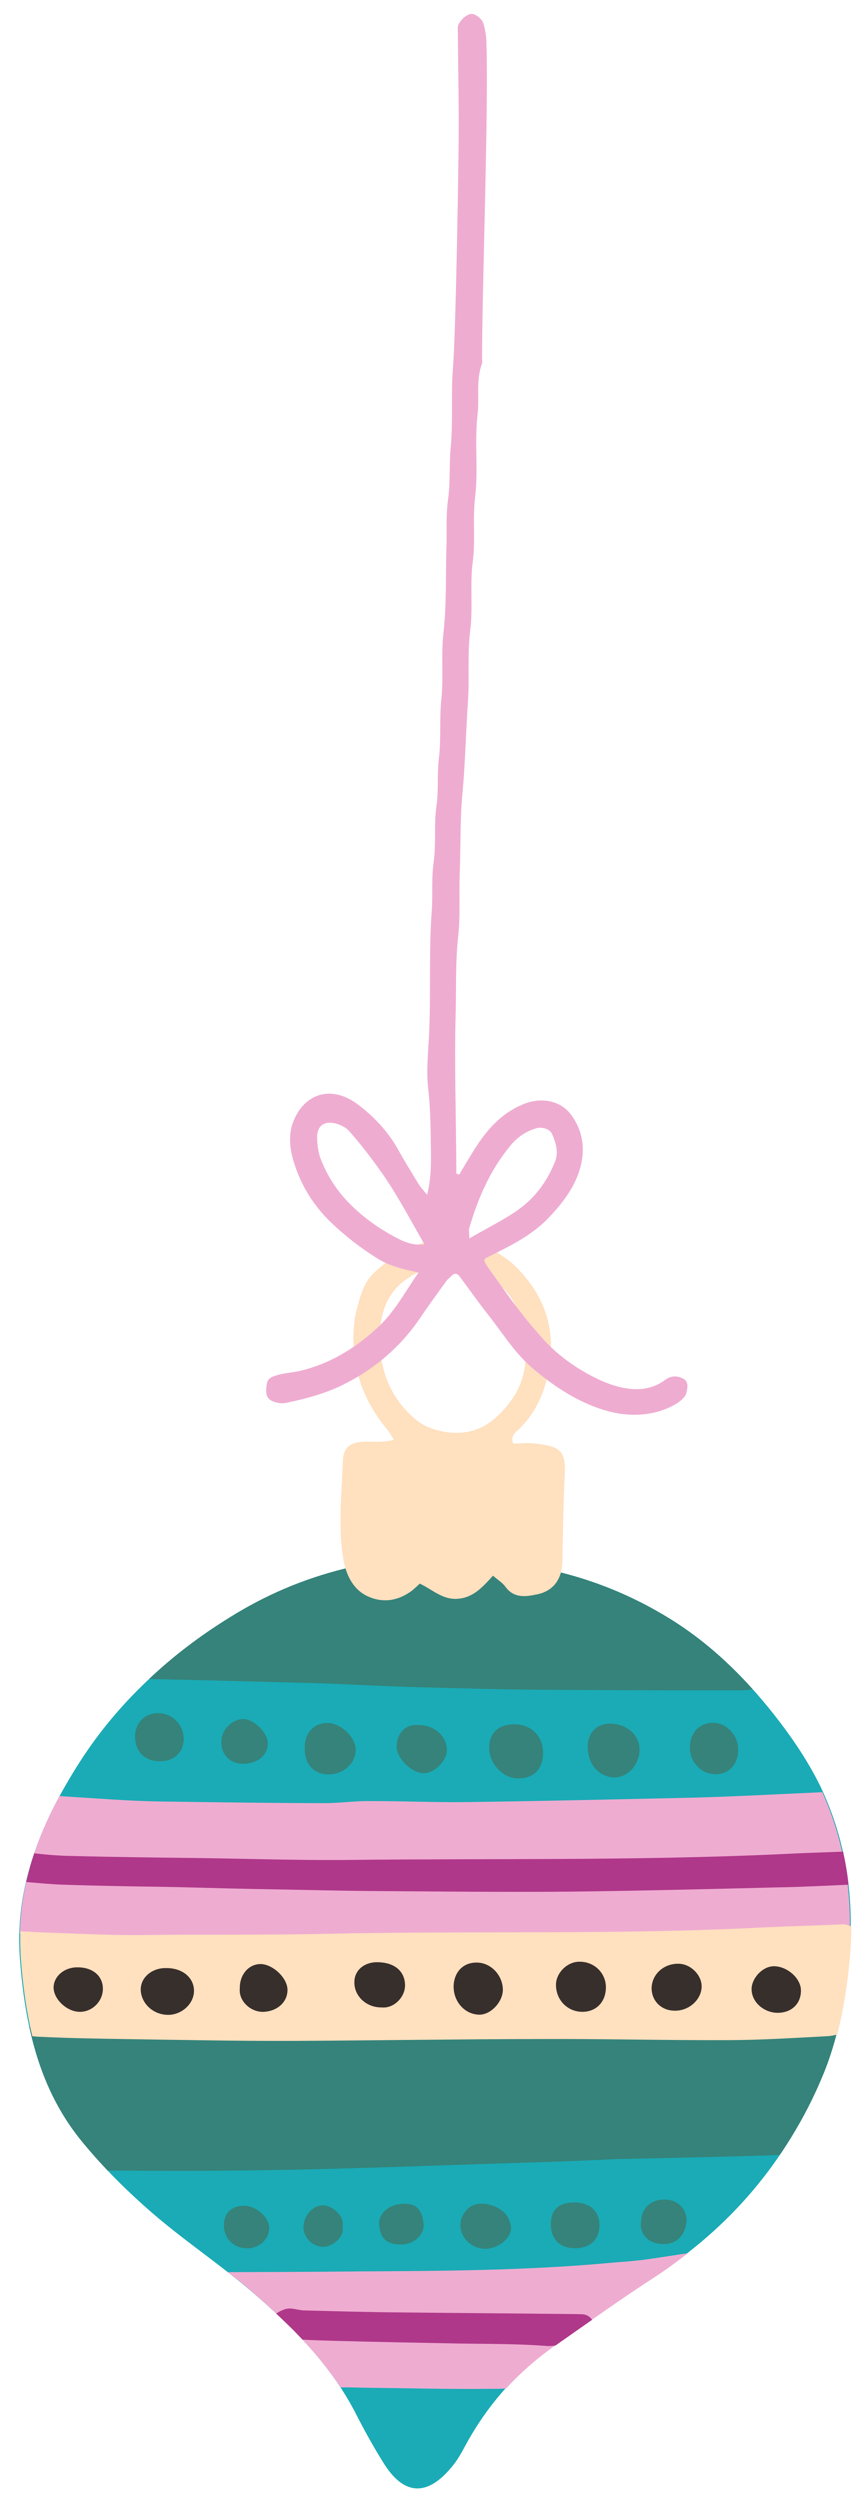 <?xml version="1.0" encoding="UTF-8"?> <svg xmlns="http://www.w3.org/2000/svg" width="90" height="260" viewBox="0 0 90 260" fill="none"> <path d="M8.335 183.181C12.299 177.024 17.597 172.17 23.828 168.264C27.587 165.901 31.534 164.227 35.944 163.113C40.648 162.555 45.412 162.272 50.139 162.125C51.776 162.34 53.617 162.595 55.457 162.918C60.737 163.847 65.648 165.758 70.19 168.652C74.53 171.438 78.028 175.023 81.103 179.041C82.756 181.207 84.268 183.507 85.435 185.933C88.058 191.514 88.924 197.492 88.349 203.637C87.96 207.939 87.197 212.128 85.481 216.12C81.792 224.782 75.996 231.643 68.055 236.768C64.503 239.069 61.048 241.543 57.56 243.982C53.828 246.62 50.863 249.963 48.635 253.941C48.167 254.784 47.733 255.662 47.131 256.399C44.582 259.582 42.151 259.62 40.015 256.311C38.997 254.709 38.05 253.007 37.172 251.307C34.541 246.034 30.441 241.954 26.058 238.209C22.645 235.311 18.879 232.814 15.502 229.849C12.894 227.554 10.395 225.057 8.243 222.33C3.874 216.806 2.513 210.13 2.046 203.307C1.594 195.902 4.406 189.304 8.335 183.181Z" fill="#1AABB6"></path> <path d="M54.649 224.91C45.641 225.182 36.664 225.557 27.659 225.692C22.181 225.784 16.706 225.774 11.197 225.729C10.165 224.641 9.202 223.554 8.274 222.4C5.527 218.938 3.956 214.994 3.074 210.864C7.926 211.131 12.779 211.398 17.601 211.527C23.517 211.72 29.439 211.639 35.36 211.661C44.257 211.695 53.152 211.796 62.087 211.728C69.925 211.664 77.769 211.43 85.61 211.298C86.124 211.278 86.603 211.256 87.117 211.236C86.696 212.901 86.172 214.564 85.479 216.154C84.273 219.031 82.799 221.661 81.125 224.114C75.404 224.303 69.652 224.423 63.933 224.543C60.815 224.699 57.731 224.821 54.649 224.91Z" fill="#35837A"></path> <path d="M35.939 163.114C40.642 162.555 45.407 162.272 50.134 162.125C51.771 162.34 53.612 162.595 55.452 162.918C60.731 163.847 65.642 165.758 70.185 168.652C73.247 170.617 75.92 173.016 78.313 175.681C77.901 175.738 77.488 175.796 77.078 175.785C69.959 175.799 62.807 175.778 55.69 175.724C51.584 175.683 47.514 175.573 43.411 175.463C39.683 175.363 35.925 175.126 32.197 175.026C26.622 174.876 21.048 174.727 15.507 174.612C18.035 172.216 20.83 170.101 23.858 168.231C27.582 165.901 31.529 164.193 35.939 163.114Z" fill="#35837A"></path> <path d="M69.819 201.566C61.878 201.626 53.941 201.516 46.035 201.509C33.407 201.479 20.745 201.481 8.117 201.451C6.167 201.433 4.184 201.345 2.238 201.156C2.17 201.154 2.137 201.119 2.068 201.117C2.173 195.952 3.771 191.238 6.183 186.785C7.994 186.902 9.77 187.018 11.581 187.135C13.494 187.255 15.409 187.341 17.325 187.358C22.764 187.435 28.238 187.514 33.679 187.523C35.253 187.531 36.8 187.299 38.339 187.306C41.762 187.295 45.214 187.456 48.638 187.411C56.273 187.307 63.909 187.136 71.511 186.963C74.319 186.902 77.163 186.773 79.973 186.643C81.824 186.555 83.708 186.469 85.559 186.382C87.625 190.989 88.522 195.839 88.422 200.833C86.571 200.954 84.755 201.042 82.904 201.129C78.586 201.356 74.2 201.546 69.819 201.566Z" fill="#EFACD1"></path> <path d="M37.332 236.219C45.923 236.175 54.515 236.132 63.057 235.369C64.464 235.235 65.869 235.17 67.277 234.969C68.72 234.768 70.129 234.532 71.572 234.331C70.454 235.191 69.302 236.05 68.083 236.838C64.53 239.139 61.076 241.613 57.588 244.052C55.774 245.338 54.126 246.799 52.646 248.402C52.132 248.423 51.584 248.442 51.071 248.429C46.62 248.48 42.174 248.361 37.727 248.31C36.974 248.29 36.188 248.269 35.434 248.283C32.902 244.45 29.6 241.248 26.121 238.245C25.352 237.574 24.547 236.937 23.709 236.298C28.227 236.283 32.779 236.268 37.332 236.219Z" fill="#EFACD1"></path> <path d="M75.904 212.167C69.401 212.198 62.869 212.022 56.366 212.053C47.707 212.061 39.044 212.205 30.419 212.247C24.703 212.265 19.025 212.147 13.312 212.062C10.199 212.013 7.052 211.963 3.941 211.811C3.736 211.805 3.532 211.766 3.361 211.761C2.715 209.04 2.345 206.258 2.148 203.412C2.102 202.555 2.091 201.699 2.114 200.844C3.31 200.911 4.506 200.977 5.703 201.009C8.882 201.129 12.061 201.282 15.211 201.23C21.407 201.157 27.599 201.254 33.798 201.112C48.968 200.766 64.15 201.242 79.299 200.451C82.074 200.32 84.848 200.257 87.624 200.126C87.967 200.101 88.272 200.212 88.576 200.357C88.581 201.453 88.516 202.58 88.418 203.673C88.175 206.37 87.762 208.994 87.111 211.578C86.801 211.672 86.457 211.731 86.114 211.756C82.652 211.937 79.258 212.154 75.904 212.167Z" fill="#FFE0BF"></path> <path d="M55.632 150.123C58.021 150.393 58.903 150.69 58.766 153.219C58.617 156.227 58.571 159.237 58.523 162.282C58.508 164.13 57.651 165.441 55.896 165.805C54.76 166.048 53.488 166.254 52.597 165.032C52.3 164.613 51.829 164.327 51.294 163.868C50.2 165.07 49.248 166.14 47.636 166.268C46.058 166.397 44.992 165.307 43.674 164.69C43.393 164.956 43.147 165.189 42.867 165.421C41.401 166.511 39.786 166.742 38.198 165.98C36.812 165.327 36.096 163.939 35.793 162.494C35.489 161.048 35.428 159.506 35.434 158.001C35.418 156.049 35.607 154.104 35.66 152.154C35.703 150.547 36.3 149.981 37.978 149.924C38.903 149.914 39.857 150.043 40.995 149.731C40.699 149.278 40.503 148.93 40.271 148.65C38.116 146.06 36.895 143.118 36.779 139.761C36.741 138.631 36.807 137.435 37.076 136.347C37.457 134.92 37.771 133.422 38.964 132.325C41.667 129.796 44.649 128.336 48.494 129.158C50.468 129.588 52.262 130.32 53.662 131.727C56.462 134.505 57.776 137.826 57.188 141.883C56.81 144.508 55.893 146.777 53.995 148.642C53.644 148.975 53.124 149.235 53.373 150.131C54.161 150.118 54.916 150.036 55.632 150.123ZM43.443 147.777C44.214 148.38 45.299 148.751 46.322 148.915C48.4 149.245 50.262 148.747 51.844 147.181C53.144 145.916 54.105 144.538 54.496 142.735C54.928 140.659 54.844 138.672 54.076 136.7C53.244 134.522 51.712 132.975 49.507 132.231C47.676 131.6 45.87 131.312 43.966 132.117C40.608 133.533 39.586 135.935 39.502 139.047C39.496 139.252 39.491 139.458 39.52 139.664C39.637 142.952 40.863 145.723 43.443 147.777Z" fill="#FFE0BF"></path> <path d="M56.507 182.283C56.486 180.503 55.219 179.271 53.404 179.325C51.795 179.351 50.845 180.318 50.905 181.893C50.931 183.468 52.431 184.98 53.903 184.951C55.546 184.961 56.496 183.96 56.507 182.283Z" fill="#35837A"></path> <path d="M61.144 181.689C61.192 183.743 62.566 184.841 63.934 184.844C65.337 184.847 66.538 183.476 66.543 182.005C66.551 180.431 65.214 179.231 63.4 179.251C62.03 179.283 61.148 180.251 61.144 181.689Z" fill="#35837A"></path> <path d="M47.196 206.64C47.221 208.249 48.419 209.513 49.891 209.519C51.089 209.516 52.322 208.181 52.322 206.914C52.295 205.373 51.029 204.073 49.557 204.102C48.154 204.099 47.202 205.134 47.196 206.64Z" fill="#372F2C"></path> <path d="M31.707 181.857C31.729 183.569 32.696 184.553 34.27 184.527C35.811 184.5 37.041 183.301 37.01 181.931C36.976 180.63 35.441 179.185 34.072 179.183C32.634 179.178 31.646 180.281 31.707 181.857Z" fill="#35837A"></path> <path d="M17.27 204.674C15.936 204.638 14.611 205.561 14.642 206.965C14.707 208.37 15.942 209.532 17.482 209.539C18.919 209.543 20.182 208.38 20.184 207.045C20.187 205.642 18.948 204.65 17.27 204.674Z" fill="#372F2C"></path> <path d="M57.848 206.412C57.84 207.986 59.039 209.216 60.579 209.223C62.016 209.228 63.001 208.227 63.041 206.757C63.082 205.218 61.849 203.987 60.274 204.013C59.008 204.013 57.847 205.18 57.848 206.412Z" fill="#372F2C"></path> <path d="M71.781 181.735C71.773 183.309 73.006 184.54 74.513 184.512C75.849 184.479 76.764 183.511 76.804 182.041C76.846 180.467 75.581 179.133 74.143 179.163C72.739 179.194 71.787 180.229 71.781 181.735Z" fill="#35837A"></path> <path d="M39.711 208.766C40.974 208.903 42.239 207.671 42.139 206.299C42.039 204.893 40.933 204.042 39.153 204.063C37.817 204.096 36.87 204.96 36.873 206.124C36.834 207.594 38.136 208.793 39.711 208.766Z" fill="#372F2C"></path> <path d="M67.797 206.748C67.795 208.082 68.795 209.102 70.198 209.105C71.634 209.143 72.931 208.015 73.001 206.682C73.068 205.452 71.902 204.257 70.637 204.223C69.064 204.181 67.835 205.311 67.797 206.748Z" fill="#372F2C"></path> <path d="M14.05 180.63C14.076 182.205 15.076 183.191 16.719 183.166C18.158 183.136 19.107 182.204 19.109 180.835C19.114 179.363 17.914 178.167 16.443 178.162C15.04 178.159 14.054 179.193 14.05 180.63Z" fill="#35837A"></path> <path d="M78.201 206.924C78.234 208.26 79.539 209.356 80.977 209.326C82.415 209.296 83.365 208.329 83.334 206.959C83.3 205.658 81.793 204.42 80.422 204.485C79.257 204.557 78.163 205.794 78.201 206.924Z" fill="#372F2C"></path> <path d="M43.518 179.402C42.221 179.264 41.34 180.233 41.272 181.497C41.168 182.795 42.803 184.379 44.068 184.413C45.232 184.41 46.499 183.109 46.495 181.98C46.466 180.507 45.161 179.377 43.518 179.402Z" fill="#35837A"></path> <path d="M24.951 206.796C24.814 208.093 26.082 209.29 27.453 209.224C28.858 209.159 29.944 208.196 29.911 206.895C29.874 205.696 28.44 204.323 27.175 204.255C25.91 204.221 24.922 205.324 24.951 206.796Z" fill="#372F2C"></path> <path d="M59.701 229.049C58.126 229.076 57.319 229.807 57.313 231.313C57.305 232.887 58.306 233.838 59.881 233.811C61.422 233.784 62.37 232.886 62.375 231.414C62.38 229.943 61.344 229.025 59.701 229.049Z" fill="#35837A"></path> <path d="M8.313 209.225C9.614 209.226 10.704 208.126 10.705 206.825C10.707 205.49 9.636 204.572 8.027 204.597C6.658 204.595 5.571 205.558 5.574 206.722C5.61 207.955 6.979 209.224 8.313 209.225Z" fill="#372F2C"></path> <path d="M47.9 231.402C47.9 232.669 48.966 233.758 50.298 233.862C51.562 233.965 52.99 233.011 53.158 231.886C53.202 231.51 53.076 231.096 52.914 230.75C52.497 229.712 50.874 228.984 49.601 229.224C48.708 229.371 47.893 230.376 47.9 231.402Z" fill="#35837A"></path> <path d="M66.696 231.12C66.525 232.381 67.525 233.401 69.1 233.374C70.434 233.376 71.386 232.341 71.425 230.904C71.459 229.639 70.389 228.686 69.019 228.752C67.615 228.783 66.7 229.717 66.696 231.12Z" fill="#35837A"></path> <path d="M25.302 183.431C26.843 183.403 27.894 182.508 27.859 181.275C27.821 180.11 26.352 178.736 25.256 178.775C24.126 178.813 23.07 179.88 23.039 181.043C22.968 182.444 23.899 183.427 25.302 183.431Z" fill="#35837A"></path> <path d="M25.305 229.393C24.037 229.427 23.263 230.228 23.296 231.529C23.362 232.9 24.398 233.852 25.802 233.821C27 233.785 27.984 232.853 28.013 231.758C28.011 230.561 26.64 229.36 25.305 229.393Z" fill="#35837A"></path> <path d="M41.719 233.427C43.02 233.428 44.211 232.399 44.071 231.231C43.901 229.892 43.442 229.161 42.004 229.191C40.292 229.213 39.372 230.352 39.448 231.347C39.582 232.719 40.077 233.383 41.719 233.427Z" fill="#35837A"></path> <path d="M35.645 231.519C35.848 230.326 34.437 229.33 33.581 229.342C32.52 229.381 31.602 230.418 31.57 231.615C31.574 232.744 32.608 233.73 33.739 233.658C34.562 233.612 35.852 232.722 35.645 231.519Z" fill="#35837A"></path> <path d="M59.068 196.726C52.324 196.784 45.55 196.705 38.809 196.662C35.388 196.638 31.968 196.546 28.547 196.489C25.16 196.432 21.809 196.342 18.423 196.252C14.524 196.181 10.589 196.144 6.691 196.005C5.357 195.97 4.06 195.832 2.728 195.728C2.961 194.707 3.227 193.722 3.562 192.739C4.722 192.872 5.883 192.972 7.045 193.003C11.56 193.124 16.076 193.177 20.592 193.23C25.655 193.297 30.716 193.467 35.782 193.432C50.879 193.255 65.965 193.523 81.076 192.833C83.269 192.721 85.496 192.643 87.722 192.566C87.965 193.702 88.175 194.837 88.28 196.004C85.813 196.108 83.311 196.247 80.846 196.283C73.552 196.464 66.326 196.647 59.068 196.726Z" fill="#AF388A"></path> <path d="M31.62 240.275C34.458 240.351 37.263 240.426 40.102 240.468C46.739 240.543 53.378 240.584 60.015 240.66C60.117 240.662 60.22 240.665 60.357 240.669C60.905 240.649 61.311 240.831 61.608 241.25C60.352 242.14 59.062 243.03 57.806 243.92C57.462 243.979 57.119 244.004 56.709 243.959C53.772 243.744 50.828 243.767 47.92 243.723C43.61 243.642 39.334 243.562 35.025 243.446C33.828 243.414 32.632 243.382 31.47 243.316C30.605 242.369 29.671 241.489 28.736 240.608C28.911 240.476 29.154 240.345 29.396 240.249C30.193 239.86 30.867 240.254 31.62 240.275Z" fill="#AF388A"></path> <path d="M47.782 122.158C48.248 121.349 48.714 120.574 49.215 119.766C50.539 117.612 52.129 115.738 54.585 114.777C56.452 114.074 58.391 114.503 59.447 115.968C60.569 117.504 60.898 119.293 60.436 121.197C59.899 123.373 58.587 125.049 57.143 126.584C55.452 128.387 53.266 129.492 51.081 130.563C50.249 130.985 50.215 130.95 50.742 131.751C51.698 133.078 52.62 134.437 53.612 135.73C54.438 136.847 55.333 137.932 56.263 138.984C57.657 140.596 59.334 141.873 61.155 142.88C62.538 143.635 64.026 144.291 65.597 144.436C66.893 144.574 68.167 144.3 69.25 143.473C69.843 143.044 70.527 143.063 71.1 143.386C71.708 143.71 71.517 144.424 71.402 144.9C71.288 145.308 70.834 145.672 70.45 145.935C68.432 147.182 65.859 147.421 63.445 146.808C60.387 146.008 57.763 144.295 55.354 142.245C53.514 140.656 52.269 138.603 50.779 136.715C49.753 135.421 48.831 134.096 47.839 132.769C47.575 132.419 47.303 132.344 46.951 132.711C46.775 132.911 46.566 133.043 46.423 133.244C45.535 134.487 44.611 135.728 43.756 137.006C41.76 139.964 39.167 142.221 36.009 143.848C34.03 144.89 31.893 145.449 29.725 145.904C29.278 145.995 28.699 145.876 28.293 145.694C27.55 145.332 27.673 144.583 27.759 143.935C27.846 143.218 28.534 143.1 29.086 142.943C29.706 142.789 30.358 142.738 30.977 142.618C34.213 141.917 36.927 140.245 39.313 138.05C41.033 136.453 42.15 134.362 43.539 132.345C43.233 132.269 43.062 132.23 42.892 132.191C41.633 131.918 40.376 131.576 39.3 130.897C37.515 129.788 35.873 128.512 34.338 127.033C32.404 125.134 31.096 122.874 30.412 120.289C30.133 119.22 30.065 117.918 30.435 116.867C31.438 113.951 34.245 112.623 37.231 114.859C38.943 116.137 40.439 117.751 41.483 119.662C42.104 120.774 42.792 121.887 43.448 122.966C43.71 123.418 44.076 123.804 44.44 124.259C44.977 122.117 44.826 120.059 44.813 118.006C44.789 116.362 44.73 114.718 44.535 113.07C44.346 111.183 44.568 109.272 44.654 107.358C44.835 103.153 44.607 98.903 44.926 94.668C45.04 92.96 44.88 91.279 45.131 89.574C45.387 87.665 45.133 85.673 45.424 83.73C45.638 82.161 45.475 80.549 45.655 78.945C45.917 76.864 45.7 74.737 45.927 72.655C46.159 70.368 45.879 68.068 46.146 65.748C46.461 62.95 46.365 60.141 46.44 57.337C46.523 55.525 46.366 53.741 46.62 51.934C46.873 50.127 46.719 48.24 46.905 46.398C47.147 43.769 46.91 41.093 47.119 38.429C47.428 34.536 47.684 18.629 47.721 14.694C47.75 11.067 47.677 7.403 47.638 3.774C47.646 3.467 47.62 3.158 47.628 2.85C47.678 2.27 48.451 1.503 49.035 1.45C49.413 1.392 50.184 1.96 50.307 2.477C50.464 3.029 50.584 3.648 50.603 4.23C50.858 11.287 50.142 30.331 50.158 37.381C50.155 37.518 50.219 37.691 50.147 37.826C49.519 39.52 49.883 41.275 49.699 43.016C49.349 45.881 49.783 48.836 49.431 51.736C49.166 53.953 49.482 56.22 49.181 58.505C48.879 60.824 49.227 63.195 48.923 65.583C48.618 68.004 48.86 70.475 48.691 72.934C48.47 76.077 48.42 79.224 48.13 82.365C47.85 85.164 47.946 87.973 47.836 90.776C47.742 93.032 47.921 95.262 47.655 97.548C47.38 100.141 47.481 102.745 47.41 105.378C47.272 110.542 47.441 115.715 47.475 120.849C47.464 121.26 47.488 121.637 47.477 122.047C47.613 122.085 47.714 122.122 47.782 122.158ZM39.381 121.488C38.424 120.161 37.432 118.869 36.335 117.641C35.97 117.221 35.362 116.931 34.818 116.814C33.66 116.577 32.961 117.14 32.997 118.339C33.01 119.126 33.125 119.951 33.414 120.643C34.024 122.165 34.876 123.557 36.007 124.785C37.437 126.329 39.115 127.572 40.97 128.58C41.847 129.049 42.792 129.553 44.165 129.419C42.53 126.569 41.163 123.931 39.381 121.488ZM53.633 126.011C55.55 124.728 56.898 122.95 57.743 120.817C58.145 119.835 57.83 118.834 57.444 117.934C57.218 117.414 56.369 117.152 55.782 117.342C54.713 117.655 53.806 118.281 53.099 119.152C51.012 121.663 49.735 124.606 48.831 127.696C48.757 127.899 48.818 128.175 48.836 128.791C50.644 127.745 52.205 126.965 53.633 126.011Z" fill="#EFACD1"></path> </svg> 
